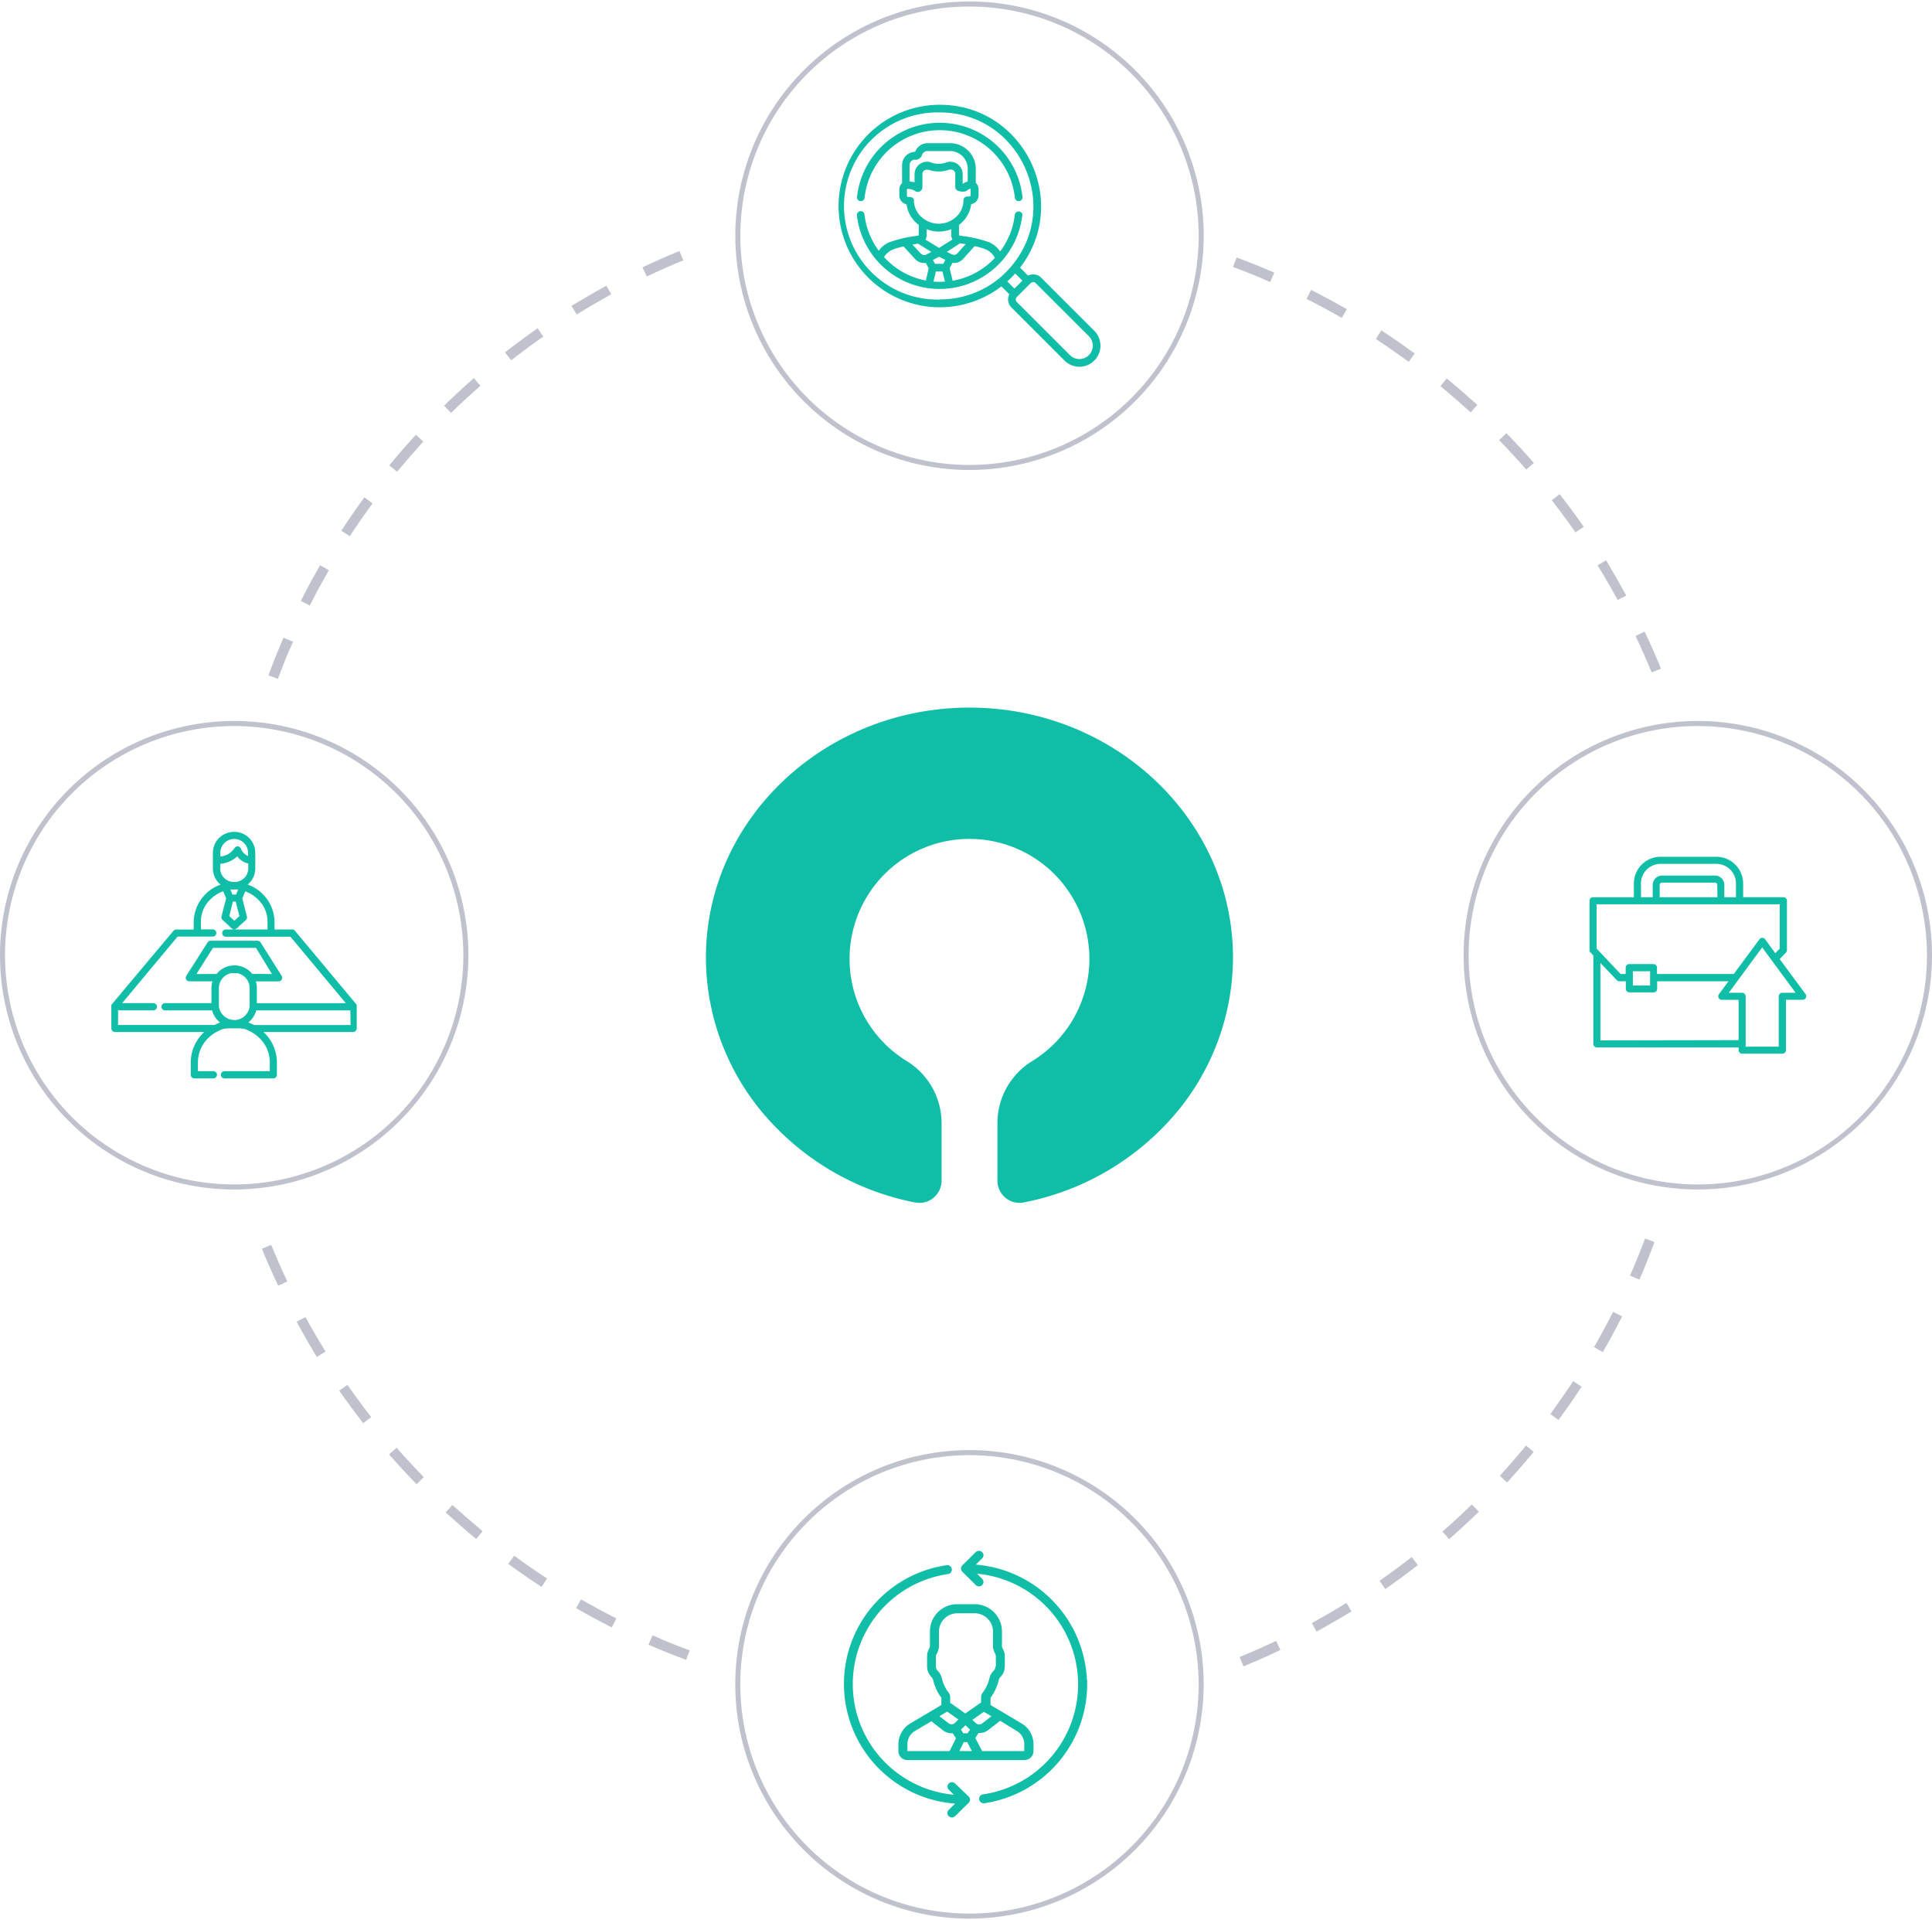 <svg xmlns="http://www.w3.org/2000/svg" width="383px" viewBox="0 0 383.6 380.57"><defs><style>.cls-1{fill:#bfc1cd;}.cls-2,.cls-3{fill:#10bda6;}.cls-3{fill-rule:evenodd;}</style></defs><g id="Layer_2" data-name="Layer 2"><g id="Layer_1-2" data-name="Layer 1"><path class="cls-1" d="M192.49,93A46.5,46.5,0,1,1,239,46.5,46.55,46.55,0,0,1,192.49,93Zm0-92A45.5,45.5,0,1,0,238,46.5,45.55,45.55,0,0,0,192.49,1Z"/><path class="cls-2" d="M217.27,65.37,206.73,54.83a2.24,2.24,0,0,0-2.61-.41l-1.58-1.59c10.11-13.16.71-32.33-15.95-32.33a20.1,20.1,0,1,0,12.24,36.05l1.58,1.58a2.23,2.23,0,0,0,.41,2.61l10.54,10.54a4.18,4.18,0,0,0,5.91,0h0a4.18,4.18,0,0,0,0-5.91Zm-30.68-6.2a18.58,18.58,0,1,1,0-37.15c15.72,0,24.27,18.36,14.34,30.39h0a19.27,19.27,0,0,1-2.51,2.52l0,0a18.43,18.43,0,0,1-11.79,4.21Zm15-5.16L203,55.42,201.41,57,200,55.57A17.67,17.67,0,0,0,201.56,54ZM216.2,70.2a2.66,2.66,0,0,1-3.76,0L201.89,59.66a.71.71,0,0,1,0-1s2.88-2.88,2.75-2.75a.71.71,0,0,1,1,0L216.2,66.45A2.66,2.66,0,0,1,216.2,70.2Z"/><path class="cls-2" d="M203,42.53a.76.76,0,0,0-.67-.85.76.76,0,0,0-.84.67,15,15,0,0,1-2.91,7.27,5.21,5.21,0,0,0-2.21-1.84,25.18,25.18,0,0,0-5.82-1.29h0a.16.16,0,0,1-.14-.15v-2a4.78,4.78,0,0,0,.42-.34,6,6,0,0,0,2-3.76,1.83,1.83,0,0,0,.95-.5,1.78,1.78,0,0,0,.52-1.27V37.3a1.73,1.73,0,0,0-.56-1.29V33.2a5.1,5.1,0,0,0-5.12-5.07l-4.47,0a2.61,2.61,0,0,0-2.45,1.71,2.66,2.66,0,0,0-2.59,2.66l0,3.55a1.78,1.78,0,0,0-.55,1.29v1.15A1.79,1.79,0,0,0,180,40.26a6,6,0,0,0,2,3.75,4.35,4.35,0,0,0,.42.33v2a.15.15,0,0,1-.14.15,25.66,25.66,0,0,0-5.81,1.34,5.23,5.23,0,0,0-2,1.63,14.86,14.86,0,0,1-2.82-7.15.76.76,0,1,0-1.51.17,16.53,16.53,0,0,0,32.83,0Zm-13.92,7.71h0L188,49.7,190.63,48l1.11.16-1.66,1.85a.84.84,0,0,1-1,.19Zm-6.24-.16-1.67-1.84,1.1-.17,2.64,1.64-1,.54h0a.86.86,0,0,1-1-.18Zm2.81,2-.42-.77,1.23-.64,1.24.63-.41.78Zm-3.93-20.64a1.47,1.47,0,0,0,1.36-1,1.1,1.1,0,0,1,1-.75l4.47,0a3.51,3.51,0,0,1,2.53,1,3.55,3.55,0,0,1,1.06,2.52v2.52a2.65,2.65,0,0,0-1,.49v-2A2.46,2.46,0,0,0,187.75,32a4.58,4.58,0,0,1-1.26.22h-.2A4.55,4.55,0,0,1,185,32a2.46,2.46,0,0,0-3.41,2.25V35.9a5.57,5.57,0,0,0-1-.19v-3.2a1.11,1.11,0,0,1,1.12-1.12Zm-.23,8.12a.76.76,0,0,0-.76-.75h-.39a.27.27,0,0,1-.27-.27V37.36a.25.25,0,0,1,.05-.15,3,3,0,0,1,1.42.3.94.94,0,0,0,1.61-.68V34.25c0-.62.56-1.06,1.44-.78a5.91,5.91,0,0,0,1.72.27h.2a5.59,5.59,0,0,0,1.72-.29c.85-.27,1.44.13,1.44.77l0,2.59a.85.85,0,0,0,.56.78c.15.06,1.34.38,1.84-.12a1.21,1.21,0,0,1,.65-.3.28.28,0,0,1,0,.13v1.15a.27.27,0,0,1-.27.26h-.39a.76.76,0,0,0-.76.74,4.53,4.53,0,0,1-1.51,3.36,5.09,5.09,0,0,1-6.8,0,4.55,4.55,0,0,1-1.54-3.34Zm7.39,5.67v1.16a1.74,1.74,0,0,0,.23.85l-2.66,1.68-2.69-1.66a1.64,1.64,0,0,0,.23-.85V45.2a6.49,6.49,0,0,0,4.88,0Zm-13.37,5.54a3.62,3.62,0,0,1,1.65-1.47,11.91,11.91,0,0,1,2.25-.67l2.31,2.52a2.35,2.35,0,0,0,2.09.74l.58,1.07-.56,2.43A15,15,0,0,1,175.51,50.72Zm9.83,4.83.47-2h1.33l.49,2a14.57,14.57,0,0,1-2.29,0Zm3.81-.17-.6-2.49.57-1.06a2.38,2.38,0,0,0,2.09-.76l2.29-2.55a12.36,12.36,0,0,1,2.26.65,3.72,3.72,0,0,1,1.78,1.68,15,15,0,0,1-8.39,4.53Z"/><path class="cls-2" d="M170.83,39.62a.75.75,0,0,0,.84-.67,15,15,0,0,1,29.83,0,.76.76,0,0,0,.76.68h.08a.76.76,0,0,0,.68-.84,16.53,16.53,0,0,0-32.86,0,.75.75,0,0,0,.67.84Z"/><path class="cls-1" d="M46.5,235.83A46.5,46.5,0,1,1,93,189.33,46.55,46.55,0,0,1,46.5,235.83Zm0-92A45.5,45.5,0,1,0,92,189.33,45.55,45.55,0,0,0,46.5,143.83Z"/><path id="ico" class="cls-3" d="M70.69,199,58.56,184.47a.73.73,0,0,0-.55-.25h-3.5v-1.63a8,8,0,0,0-5.34-7.29,4.11,4.11,0,0,0,1.52-3.22V169a4.16,4.16,0,0,0-4.16-4.16h-.09A4.17,4.17,0,0,0,42.27,169v3.09a4.15,4.15,0,0,0,1.53,3.22,8,8,0,0,0-5.34,7.29v1.63H35a.73.73,0,0,0-.56.25L22.17,199.11h0l-.06.08h0l0,.08h0l0,.09v0s0,.05,0,.07v0a.28.28,0,0,0,0,.09v4.34a.73.73,0,0,0,.72.71H40.55a8.22,8.22,0,0,0-2.67,5.95v2.54a.71.71,0,0,0,.71.72h3.77a.72.72,0,1,0,0-1.44H39.3v-1.82a6.71,6.71,0,0,1,2.17-4.86,7.51,7.51,0,0,1,1.7-1.21l0,0,.6-.28h0l.3-.12h0l.26-.09a.08.08,0,0,0,.06,0l.27-.07.11,0,.18,0,.2-.05.14,0,.17,0h.07l.34,0h0l.38,0h.22l.37,0H47l.34,0h.07l.17,0,.13,0,.2.05.18,0,.11,0,.27.07.06,0,.27.09h0l.3.12h0l.6.28,0,0a7.51,7.51,0,0,1,1.7,1.21,6.71,6.71,0,0,1,2.17,4.86v1.82h-9a.72.72,0,0,0,0,1.44h9.69a.72.72,0,0,0,.72-.72h0v-2.54a8.22,8.22,0,0,0-2.67-5.95h17.8a.73.73,0,0,0,.72-.71v-4.34A.72.72,0,0,0,70.69,199ZM43.75,169a2.75,2.75,0,0,1,5.5,0v.64a2.7,2.7,0,0,1-1.41-1.45.71.71,0,0,0-.63-.47.74.74,0,0,0-.68.38,3.7,3.7,0,0,1-2.78,1.63V169Zm0,3.06v-.89a5.42,5.42,0,0,0,3.36-1.48,3.68,3.68,0,0,0,2.19,1.44v.93a2.74,2.74,0,0,1-2.64,2.73h-.27A2.74,2.74,0,0,1,43.71,172.08Zm2.49,6.62h.56l.73,2.87-1,.93-1-.93Zm-.49-2.4h.14l.3,0h.66l.29,0h.14l-.4,1h-.73Zm-3.14,26.89H23.44v-2.9h7a.72.72,0,0,0,0-1.44H24.26l11-13.2h7.06a.72.72,0,0,0,0-1.43H39.89v-1.63a6.11,6.11,0,0,1,2-4.44,7.08,7.08,0,0,1,2.42-1.5l.59,1.39-.92,3.6a.71.71,0,0,0,.22.7L46,184a.72.72,0,0,0,1,0l1.81-1.66a.71.71,0,0,0,.21-.7l-.91-3.6.59-1.39a7.08,7.08,0,0,1,2.42,1.5,6.14,6.14,0,0,1,2,4.44v1.63H44.75a.72.72,0,0,0,0,1.43H57.67l11,13.2H51v-3a4.61,4.61,0,0,0-.2-1.33h4.52a.73.73,0,0,0,.72-.72.68.68,0,0,0-.12-.38l-4.18-6.63a.71.71,0,0,0-.6-.34H41.81a.71.71,0,0,0-.6.34L37,193.4a.71.71,0,0,0,.22,1,.73.73,0,0,0,.38.11h4.58a4.61,4.61,0,0,0-.2,1.33v3h-9.2a.72.72,0,0,0,0,1.44h9.34a4.53,4.53,0,0,0,1.57,2.4A7.84,7.84,0,0,0,42.57,203.19Zm7.48-10.13a4.48,4.48,0,0,0-3.49-1.69h-.1A4.48,4.48,0,0,0,43,193.06h-4l3.28-5.19h8.55L54,193.06Zm-3.43,9.14H46.4a3.09,3.09,0,0,1-2.94-2.71h0c0-.12,0-.24,0-.36v-3.25a3.11,3.11,0,0,1,.5-1.67l0,0a3.08,3.08,0,0,1,2-1.31h0l.15,0h.81l.15,0h0a3.08,3.08,0,0,1,2,1.31l0,0a3.11,3.11,0,0,1,.5,1.67v3.25c0,.12,0,.24,0,.36h0A3.1,3.1,0,0,1,46.62,202.2Zm22.94,1H50.45a7.84,7.84,0,0,0-1.15-.5,4.55,4.55,0,0,0,1.58-2.4H69.56Z"/><path id="ico-2" data-name="ico" class="cls-3" d="M193.5,318.16h-3.43a5.4,5.4,0,0,0-5.43,5.37h0v2.86a1.31,1.31,0,0,1-.13.55l-.12.23a3,3,0,0,0-.32,1.34v2a3,3,0,0,0,.89,2.12,1.36,1.36,0,0,1,.34.65,9.13,9.13,0,0,0,1.61,3.44v1.45l-6.16,3.65a4.82,4.82,0,0,0-2.37,4.12v1.38a1.77,1.77,0,0,0,1.78,1.77h23.25a1.78,1.78,0,0,0,1.79-1.77h0v-1.38a4.82,4.82,0,0,0-2.37-4.12l-6.16-3.65v-1.45a9.18,9.18,0,0,0,1.61-3.45,1.33,1.33,0,0,1,.34-.64,3,3,0,0,0,.89-2.12v-2a3,3,0,0,0-.32-1.34l-.12-.23a1.31,1.31,0,0,1-.13-.55v-2.85A5.42,5.42,0,0,0,193.5,318.16Zm-4.95,29.15h-8.38v-1.38a3,3,0,0,1,1.5-2.61l3.26-1.93,2.31,1.81a2.77,2.77,0,0,0,1.7.58l.22,0,.65,1Zm1-5.54a1,1,0,0,1-1.24,0l-1.78-1.39,1.41-.83.11-.08,2.24,1.57Zm.94,5.54.87-1.77h.68l.93,1.77Zm.3-4.26.91-.86.91.86-.5.73h-.83Zm11.08.27a3,3,0,0,1,1.5,2.61v1.38H195l-1.35-2.59.64-1,.22,0a2.67,2.67,0,0,0,1.7-.58l2.37-1.84Zm-5-2.93-1.84,1.42a1,1,0,0,1-1.23,0l-.74-.69,2.3-1.61.15.12Zm.77-9.89a1.23,1.23,0,0,1-.36.87,3,3,0,0,0-.84,1.54,7.33,7.33,0,0,1-1.36,2.84,1.47,1.47,0,0,0-.28.85v1.12l-.08,0-3.06,2.13-3-2.12V336.6a1.47,1.47,0,0,0-.28-.85,7.5,7.5,0,0,1-1.37-2.84,3.06,3.06,0,0,0-.83-1.54,1.19,1.19,0,0,1-.36-.87v-2A1.17,1.17,0,0,1,186,328l.11-.23a2.94,2.94,0,0,0,.32-1.34v-2.86a3.65,3.65,0,0,1,3.65-3.61h3.43a3.64,3.64,0,0,1,3.65,3.62v2.85a2.94,2.94,0,0,0,.32,1.34l.12.23a1.17,1.17,0,0,1,.13.55v2Zm-8,23.25a.92.92,0,0,0-1.26,0,.87.87,0,0,0,0,1.23h0l1,1a22.06,22.06,0,0,1-1.17-43.8.88.88,0,0,0,.77-1,.89.89,0,0,0-1-.77h0a23.82,23.82,0,0,0,1.65,47.33l-1.25,1.23a.88.88,0,0,0,.4,1.49.91.91,0,0,0,.87-.24l2.68-2.64a.88.88,0,0,0,0-1.25h0Zm26.17-20.51a24,24,0,0,0-22.06-22.94l1.25-1.24a.85.85,0,0,0,.27-.62.9.9,0,0,0-.27-.63.93.93,0,0,0-1.26,0l-2.68,2.65a.87.87,0,0,0,0,1.24h0l2.68,2.65a.9.9,0,0,0,.87.24.88.88,0,0,0,.39-1.48l-1-1a22.06,22.06,0,0,1,1.17,43.8.88.88,0,0,0-.75,1,.87.87,0,0,0,.88.76h.14a23.92,23.92,0,0,0,20.41-24.39Z"/><path class="cls-1" d="M192.49,380.57a46.5,46.5,0,1,1,46.5-46.5A46.55,46.55,0,0,1,192.49,380.57Zm0-92a45.5,45.5,0,1,0,45.5,45.5A45.55,45.55,0,0,0,192.49,288.57Z"/><path class="cls-2" d="M316.36,206.93a.7.7,0,0,0,.7.7H345.2v.54a.7.7,0,0,0,.7.7h8a.7.7,0,0,0,.7-.7v-10h3.34a.71.71,0,0,0,.56-1.12l-5.14-6.95,1.25-1.31a.65.65,0,0,0,.19-.49v-9.79a.7.7,0,0,0-.7-.7h-8v-2.73a5.32,5.32,0,0,0-5.31-5.3H329.71a5.31,5.31,0,0,0-5.3,5.3v2.73h-8.1a.71.71,0,0,0-.71.7v9.79a.7.7,0,0,0,.2.49l.56.59Zm1.4-.7V190.86l3.26,3.42a.68.68,0,0,0,.5.22h1.29V196a.7.7,0,0,0,.7.7h4.82a.7.7,0,0,0,.7-.7V194.5h14.16l-1.89,2.56a.7.7,0,0,0,.56,1.12h3.34v8Zm6.45-10.89v-2.82h3.42v2.82Zm29.66,1.44a.7.7,0,0,0-.7.7v10H346.6v-10a.7.7,0,0,0-.7-.7h-2.65l6.63-9,6.64,9Zm-28.06-21.69a3.91,3.91,0,0,1,3.9-3.9h11.07a3.9,3.9,0,0,1,3.9,3.9v2.73h-2.31v-2.45a1.86,1.86,0,0,0-1.86-1.86H330a1.85,1.85,0,0,0-1.85,1.86v2.45h-2.32ZM341,177.82H329.53v-2.45a.46.46,0,0,1,.45-.46h10.53a.47.47,0,0,1,.46.46Zm-24,1.4h36.37V188l-.89.93-2-2.76a.7.7,0,0,0-1-.15.54.54,0,0,0-.15.15l-5.09,6.89H329v-1.28a.7.7,0,0,0-.7-.7h-4.82a.7.7,0,0,0-.7.7v1.28h-1L317,188Z"/><path class="cls-1" d="M337.1,235.83a46.5,46.5,0,1,1,46.5-46.5A46.55,46.55,0,0,1,337.1,235.83Zm0-92a45.5,45.5,0,1,0,45.5,45.5A45.56,45.56,0,0,0,337.1,143.83Z"/><path class="cls-2" d="M192.49,140.17c-28.85,0-52.33,22.27-52.33,49.65a48.12,48.12,0,0,0,13.54,33.31,52.62,52.62,0,0,0,28,15.28,4.89,4.89,0,0,0,.85.08,4.35,4.35,0,0,0,2.79-1,4.44,4.44,0,0,0,1.61-3.43V222.69a14.47,14.47,0,0,0-6.83-12.3,23.81,23.81,0,1,1,24.74,0h0a14.46,14.46,0,0,0-6.82,12.3v11.36a4.43,4.43,0,0,0,1.6,3.43,4.35,4.35,0,0,0,2.79,1,4.8,4.8,0,0,0,.85-.08,52.65,52.65,0,0,0,28-15.28,48.15,48.15,0,0,0,13.53-33.31C244.82,162.44,221.34,140.17,192.49,140.17Z"/><path class="cls-1" d="M253,53.82c-2.45-1.07-5-2.09-7.47-3l-.7,1.87c2.47.92,4.95,1.93,7.37,3Z"/><path class="cls-1" d="M267.41,61.08c-2.32-1.33-4.7-2.62-7.09-3.83l-.9,1.79c2.36,1.19,4.71,2.46,7,3.77Z"/><path class="cls-1" d="M280.89,69.88c-2.16-1.59-4.39-3.13-6.62-4.59L273.18,67c2.2,1.43,4.39,3,6.52,4.52Z"/><path class="cls-1" d="M304.55,91.6c-1.76-2-3.6-4-5.46-5.91l-1.43,1.4c1.83,1.88,3.65,3.85,5.38,5.83Z"/><path class="cls-1" d="M329.79,132.43c-1-2.47-2.11-4.94-3.25-7.34l-1.8.86c1.12,2.36,2.2,4.8,3.2,7.24Z"/><path class="cls-1" d="M322.9,117.93c-1.28-2.34-2.64-4.68-4-7l-1.7,1c1.38,2.24,2.72,4.55,4,6.86Z"/><path class="cls-1" d="M314.45,104.27c-1.53-2.19-3.13-4.37-4.78-6.47L308.1,99c1.62,2.07,3.2,4.22,4.71,6.38Z"/><path class="cls-1" d="M293.32,80.09c-2-1.8-4-3.58-6.08-5.27L286,76.36c2,1.67,4.06,3.43,6,5.21Z"/><path class="cls-1" d="M325.5,253.73c1.07-2.45,2.09-5,3-7.47l-1.87-.69c-.92,2.46-1.93,4.94-3,7.36Z"/><path class="cls-1" d="M318.24,268.11c1.33-2.31,2.62-4.7,3.83-7.09l-1.79-.9c-1.19,2.36-2.46,4.71-3.77,7Z"/><path class="cls-1" d="M309.44,281.59c1.59-2.16,3.13-4.39,4.59-6.62l-1.68-1.09c-1.43,2.2-3,4.39-4.52,6.53Z"/><path class="cls-1" d="M287.72,305.25c2-1.76,4-3.6,5.91-5.46l-1.4-1.43c-1.88,1.84-3.84,3.65-5.83,5.38Z"/><path class="cls-1" d="M246.89,330.49c2.47-1,4.94-2.1,7.34-3.25l-.86-1.8c-2.36,1.12-4.8,2.2-7.24,3.2Z"/><path class="cls-1" d="M261.39,323.6c2.34-1.28,4.68-2.64,6.95-4l-1-1.7c-2.24,1.38-4.55,2.72-6.86,4Z"/><path class="cls-1" d="M275.06,315.15c2.19-1.53,4.36-3.13,6.46-4.78l-1.23-1.57c-2.07,1.62-4.22,3.2-6.38,4.71Z"/><path class="cls-1" d="M299.23,294c1.8-2,3.58-4,5.28-6.08L303,286.67c-1.67,2-3.43,4.06-5.21,6Z"/><path class="cls-1" d="M128.76,326.2c2.46,1.07,5,2.09,7.47,3l.7-1.87c-2.47-.92-5-1.92-7.37-3Z"/><path class="cls-1" d="M114.39,318.94c2.31,1.33,4.69,2.62,7.08,3.83l.9-1.79c-2.35-1.19-4.7-2.46-7-3.77Z"/><path class="cls-1" d="M100.91,310.15c2.16,1.58,4.39,3.12,6.62,4.58l1.09-1.68c-2.2-1.43-4.4-2.95-6.53-4.52Z"/><path class="cls-1" d="M77.25,288.42c1.76,2,3.59,4,5.46,5.91l1.43-1.4c-1.84-1.88-3.65-3.84-5.39-5.83Z"/><path class="cls-1" d="M52,247.59c1,2.47,2.1,4.94,3.24,7.34l1.81-.85c-1.13-2.37-2.2-4.81-3.2-7.25Z"/><path class="cls-1" d="M58.9,262.09c1.27,2.35,2.63,4.68,4,7L64.64,268c-1.39-2.24-2.73-4.54-4-6.85Z"/><path class="cls-1" d="M67.35,275.76c1.52,2.19,3.13,4.36,4.77,6.46L73.7,281c-1.62-2.07-3.21-4.22-4.71-6.38Z"/><path class="cls-1" d="M88.48,299.93c2,1.8,4,3.58,6.07,5.28l1.27-1.55c-2-1.67-4-3.42-6-5.2Z"/><path class="cls-1" d="M56.3,126.29c-1.08,2.45-2.09,5-3,7.47l1.88.7c.92-2.47,1.92-5,3-7.37Z"/><path class="cls-1" d="M63.56,111.91c-1.34,2.32-2.63,4.7-3.83,7.09l1.78.9c1.19-2.35,2.46-4.71,3.78-7Z"/><path class="cls-1" d="M72.35,98.43c-1.59,2.17-3.13,4.39-4.58,6.62l1.67,1.1c1.44-2.2,3-4.4,4.52-6.53Z"/><path class="cls-1" d="M94.08,74.77c-2,1.76-4,3.6-5.91,5.46l1.39,1.43c1.89-1.83,3.85-3.65,5.83-5.38Z"/><path class="cls-1" d="M134.91,49.53c-2.48,1-4.95,2.11-7.35,3.25l.86,1.8c2.37-1.12,4.81-2.2,7.24-3.19Z"/><path class="cls-1" d="M120.4,56.42c-2.34,1.28-4.68,2.64-6.94,4l1.05,1.7c2.23-1.38,4.54-2.72,6.85-4Z"/><path class="cls-1" d="M106.74,64.87c-2.19,1.53-4.37,3.14-6.47,4.78l1.23,1.57c2.08-1.62,4.22-3.2,6.38-4.71Z"/><path class="cls-1" d="M82.57,86c-1.81,2-3.58,4-5.28,6.08l1.54,1.27c1.68-2,3.43-4,5.21-6Z"/></g></g></svg>